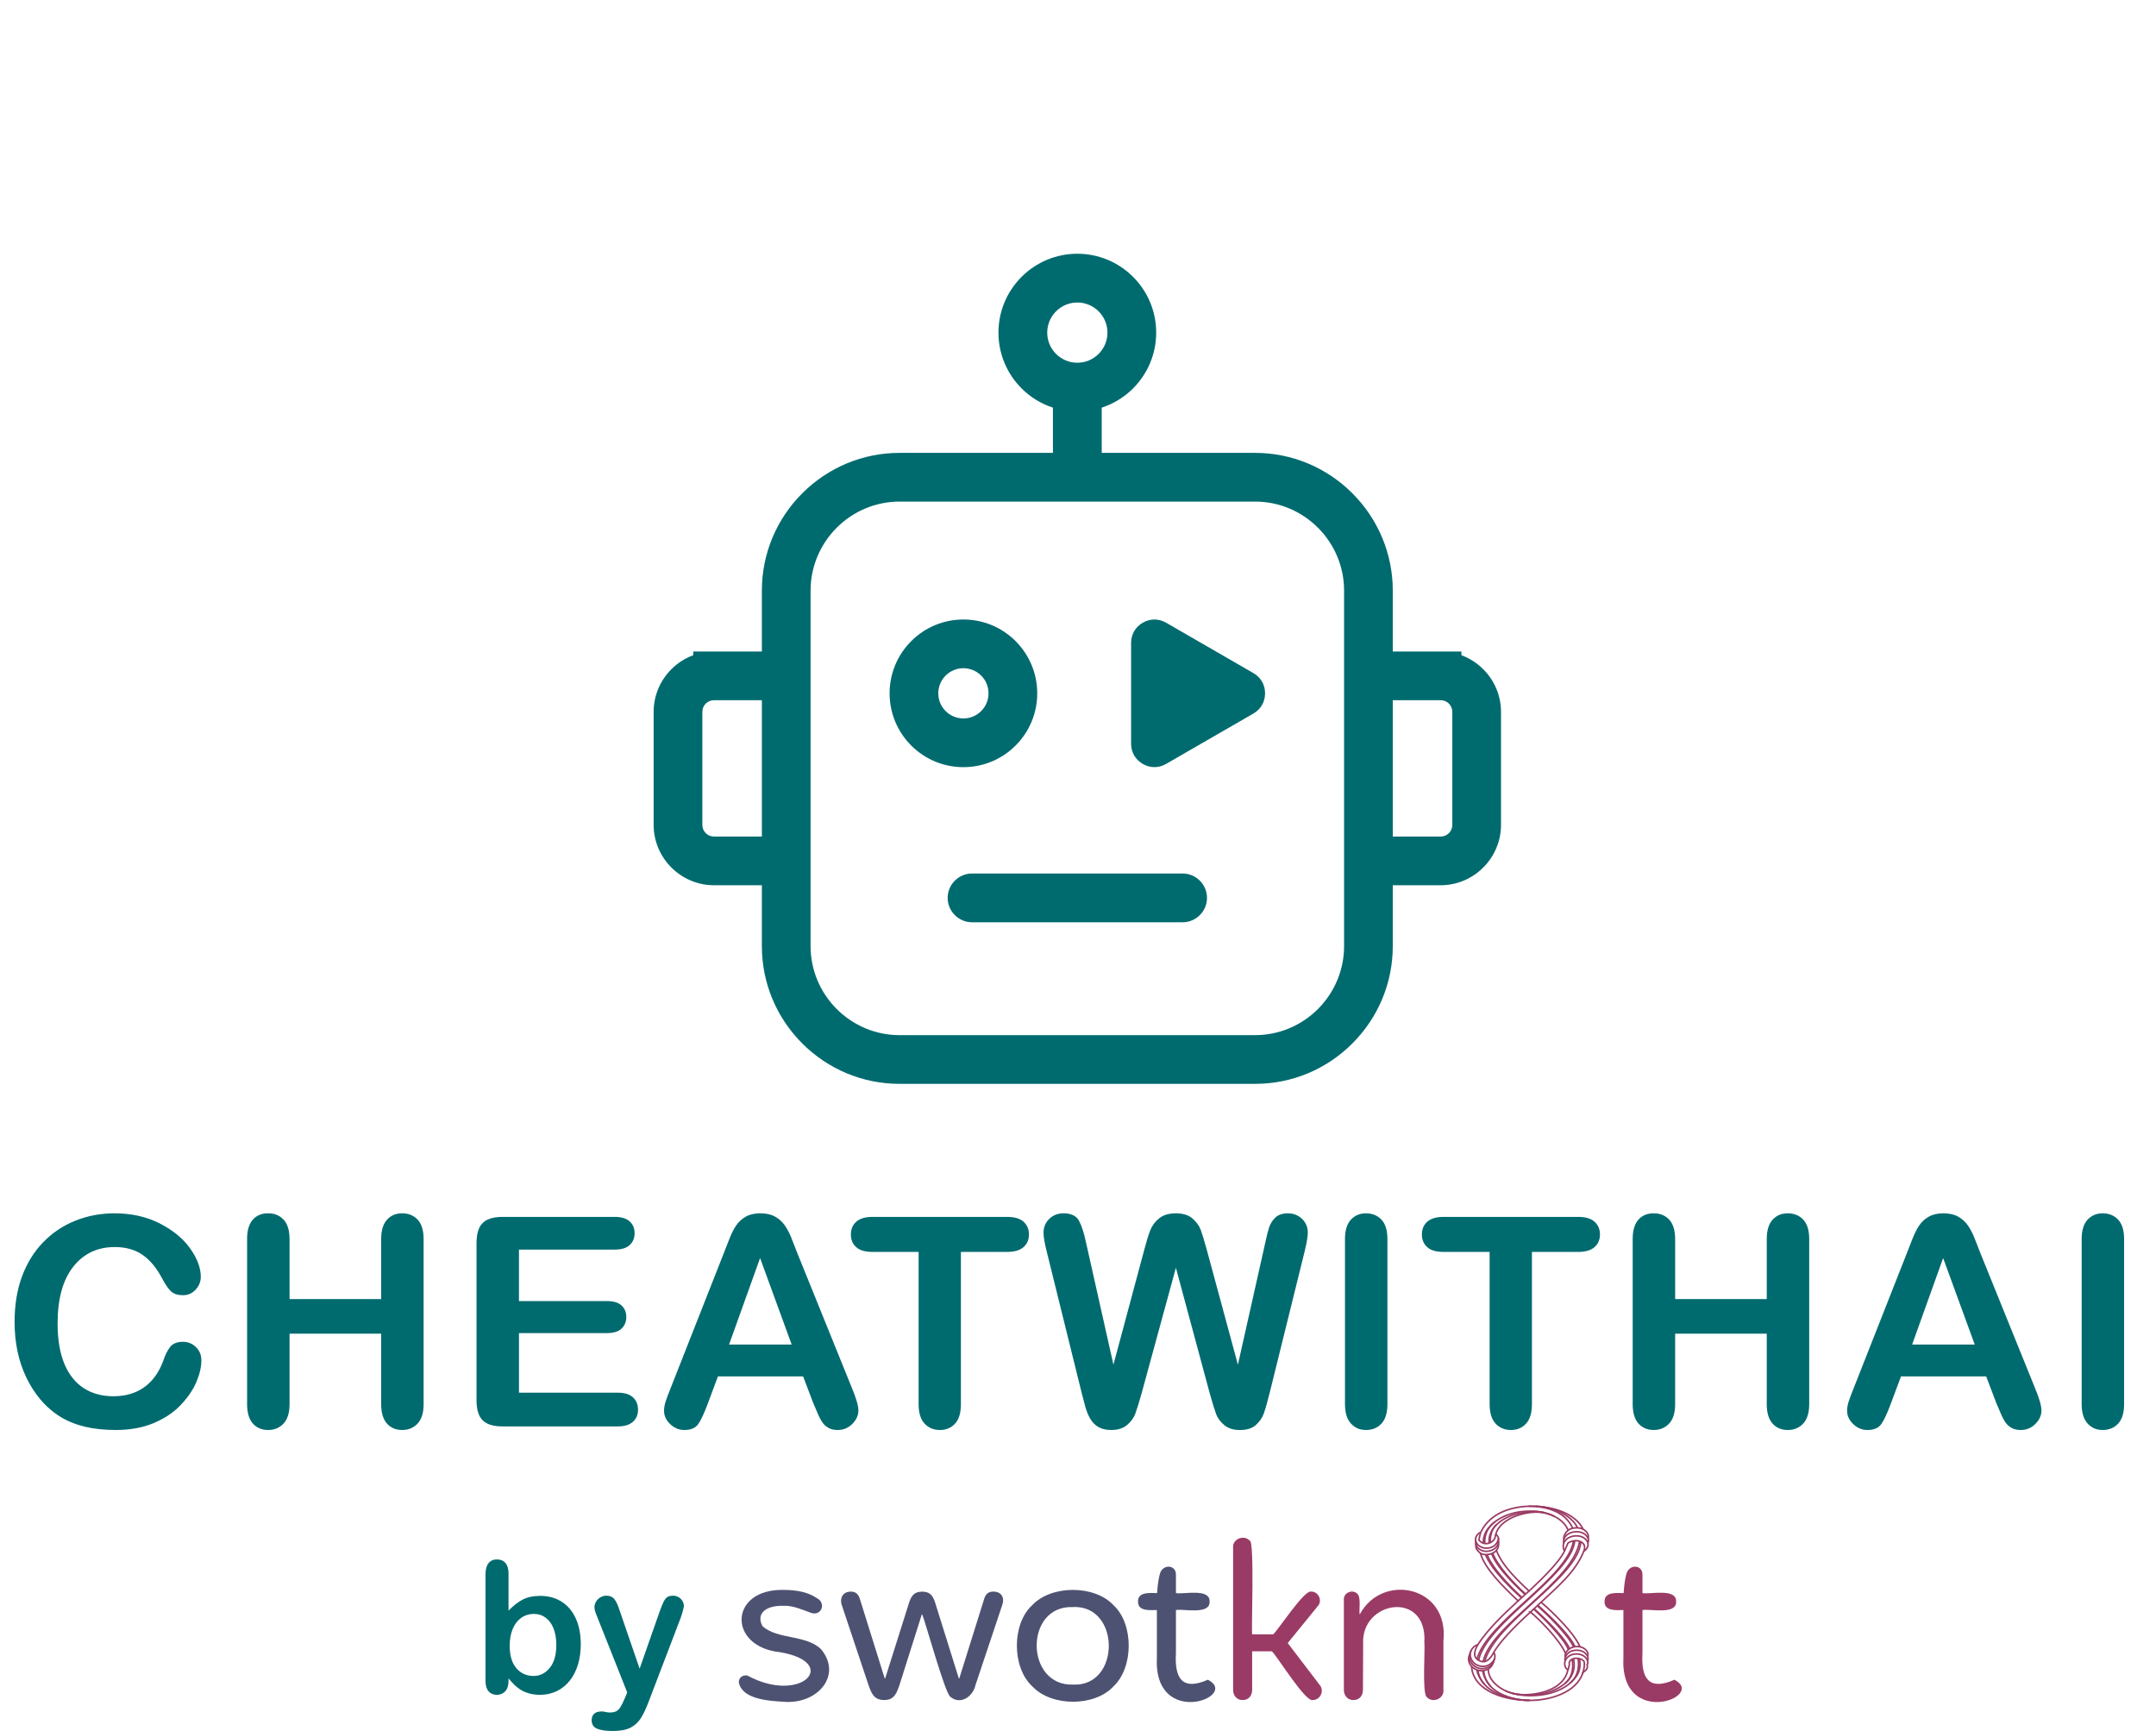 <?xml version="1.0" encoding="UTF-8"?>
<svg id="Layer_1" data-name="Layer 1" xmlns="http://www.w3.org/2000/svg" viewBox="0 0 2578.21 2069.99">
  <defs>
    <style>
      .cls-1, .cls-2 {
        fill: #006b6f;
      }

      .cls-3 {
        fill: #9a3b65;
      }

      .cls-4 {
        fill: #4e5272;
      }

      .cls-2 {
        fill-rule: evenodd;
      }

      .cls-5 {
        fill: none;
        stroke: #9a3b65;
        stroke-miterlimit: 10;
        stroke-width: 1.9px;
      }
    </style>
  </defs>
  <g>
    <path class="cls-1" d="m240.8,1626.47c0,7.98-1.97,16.61-5.9,25.89-3.93,9.29-10.11,18.4-18.54,27.34-8.43,8.95-19.2,16.21-32.3,21.79-13.1,5.58-28.37,8.37-45.8,8.37-13.22,0-25.24-1.25-36.06-3.76-10.83-2.5-20.65-6.41-29.48-11.71-8.83-5.3-16.95-12.28-24.35-20.94-6.61-7.86-12.25-16.66-16.92-26.4-4.67-9.74-8.18-20.14-10.51-31.19-2.34-11.05-3.5-22.79-3.5-35.21,0-20.17,2.93-38.22,8.8-54.17,5.87-15.95,14.27-29.59,25.21-40.93,10.94-11.34,23.75-19.97,38.45-25.89,14.7-5.92,30.36-8.89,47-8.89,20.28,0,38.34,4.05,54.17,12.13,15.83,8.09,27.97,18.09,36.4,29.99,8.43,11.91,12.65,23.16,12.65,33.75,0,5.81-2.05,10.94-6.15,15.38s-9.06,6.67-14.87,6.67c-6.49,0-11.36-1.54-14.61-4.61s-6.87-8.37-10.85-15.89c-6.61-12.42-14.38-21.7-23.33-27.86-8.95-6.15-19.97-9.23-33.07-9.23-20.85,0-37.46,7.92-49.82,23.75-12.36,15.84-18.54,38.34-18.54,67.5,0,19.48,2.73,35.69,8.2,48.62,5.47,12.93,13.22,22.59,23.24,28.97,10.02,6.38,21.76,9.57,35.21,9.57,14.58,0,26.92-3.62,37-10.85,10.08-7.23,17.69-17.86,22.81-31.87,2.16-6.61,4.84-11.99,8.03-16.15,3.19-4.16,8.32-6.24,15.38-6.24,6.04,0,11.22,2.11,15.55,6.32,4.33,4.22,6.49,9.46,6.49,15.72Z"/>
    <path class="cls-1" d="m346.27,1481.55v71.78h109.55v-71.78c0-10.25,2.31-17.94,6.92-23.07s10.68-7.69,18.2-7.69,13.81,2.54,18.54,7.6c4.73,5.07,7.09,12.79,7.09,23.16v197.39c0,10.37-2.39,18.12-7.18,23.24s-10.94,7.69-18.46,7.69-13.73-2.59-18.29-7.78c-4.56-5.18-6.84-12.9-6.84-23.16v-84.25h-109.55v84.25c0,10.37-2.39,18.12-7.18,23.24s-10.94,7.69-18.46,7.69-13.73-2.59-18.29-7.78c-4.56-5.18-6.84-12.9-6.84-23.16v-197.39c0-10.25,2.25-17.94,6.75-23.07,4.5-5.13,10.62-7.69,18.37-7.69s13.81,2.54,18.54,7.6c4.73,5.07,7.09,12.79,7.09,23.16Z"/>
    <path class="cls-1" d="m734.93,1494.19h-114.33v61.52h105.27c7.75,0,13.53,1.74,17.35,5.21,3.82,3.48,5.73,8.06,5.73,13.76s-1.88,10.34-5.64,13.93c-3.76,3.59-9.57,5.38-17.43,5.38h-105.27v71.26h118.26c7.97,0,13.98,1.85,18.03,5.55,4.04,3.7,6.07,8.63,6.07,14.78s-2.02,10.74-6.07,14.44c-4.05,3.7-10.06,5.55-18.03,5.55h-137.92c-11.05,0-19-2.45-23.84-7.35-4.84-4.9-7.26-12.82-7.26-23.75v-188.33c0-7.29,1.08-13.24,3.25-17.86,2.16-4.61,5.55-7.97,10.17-10.08,4.61-2.11,10.51-3.16,17.69-3.16h133.98c8.09,0,14.1,1.79,18.03,5.38,3.93,3.59,5.9,8.29,5.9,14.1s-1.97,10.68-5.9,14.27c-3.93,3.59-9.94,5.38-18.03,5.38Z"/>
    <path class="cls-1" d="m972.34,1677.23l-11.96-31.45h-101.86l-11.96,32.13c-4.67,12.53-8.66,20.99-11.96,25.38-3.31,4.38-8.72,6.58-16.24,6.58-6.38,0-12.02-2.34-16.92-7.01-4.9-4.67-7.35-9.97-7.35-15.89,0-3.42.57-6.95,1.71-10.6,1.14-3.64,3.02-8.72,5.64-15.21l64.09-162.7c1.82-4.67,4.02-10.28,6.58-16.83,2.56-6.55,5.3-11.99,8.2-16.32,2.91-4.33,6.72-7.83,11.45-10.51,4.73-2.68,10.57-4.02,17.52-4.02s12.96,1.34,17.69,4.02c4.73,2.68,8.54,6.12,11.45,10.34,2.91,4.22,5.35,8.75,7.35,13.59,1.99,4.84,4.53,11.31,7.6,19.4l65.45,161.67c5.13,12.3,7.69,21.25,7.69,26.83s-2.42,11.14-7.26,15.98c-4.84,4.84-10.68,7.26-17.52,7.26-3.99,0-7.41-.71-10.25-2.14-2.85-1.43-5.24-3.36-7.18-5.81-1.94-2.45-4.02-6.21-6.24-11.28-2.22-5.07-4.13-9.54-5.73-13.42Zm-100.49-69.56h74.85l-37.77-103.39-37.08,103.39Z"/>
    <path class="cls-1" d="m1204.46,1496.93h-55.37v182.01c0,10.48-2.34,18.26-7.01,23.33-4.67,5.07-10.71,7.6-18.12,7.6s-13.65-2.56-18.37-7.69c-4.73-5.13-7.09-12.87-7.09-23.24v-182.01h-55.37c-8.66,0-15.1-1.91-19.31-5.73-4.22-3.82-6.32-8.86-6.32-15.12s2.19-11.62,6.58-15.38c4.38-3.76,10.74-5.64,19.06-5.64h161.33c8.77,0,15.3,1.94,19.57,5.81,4.27,3.88,6.41,8.95,6.41,15.21s-2.17,11.31-6.49,15.12c-4.33,3.82-10.83,5.73-19.48,5.73Z"/>
    <path class="cls-1" d="m1446.66,1666.12l-40.5-150.22-41.02,150.22c-3.19,11.39-5.72,19.57-7.61,24.52-1.88,4.96-5.16,9.4-9.83,13.33-4.67,3.93-10.88,5.9-18.63,5.9-6.27,0-11.42-1.17-15.47-3.5-4.05-2.33-7.32-5.64-9.83-9.91-2.51-4.27-4.56-9.34-6.15-15.21-1.6-5.87-3.02-11.31-4.27-16.32l-41.7-168.68c-2.51-9.8-3.76-17.26-3.76-22.39,0-6.49,2.28-11.96,6.84-16.41,4.56-4.44,10.2-6.67,16.92-6.67,9.23,0,15.44,2.96,18.63,8.89,3.19,5.93,5.98,14.53,8.37,25.81l32.81,146.29,36.74-136.89c2.73-10.48,5.18-18.46,7.35-23.93,2.16-5.47,5.7-10.2,10.6-14.18,4.9-3.99,11.56-5.98,20-5.98s15.18,2.08,19.91,6.24c4.73,4.16,8,8.69,9.83,13.59,1.82,4.9,4.27,12.99,7.35,24.27l37.08,136.89,32.81-146.29c1.59-7.63,3.1-13.61,4.53-17.94,1.42-4.33,3.87-8.2,7.35-11.62,3.47-3.42,8.52-5.13,15.12-5.13s12.22,2.2,16.83,6.58c4.61,4.39,6.92,9.89,6.92,16.49,0,4.67-1.25,12.13-3.76,22.39l-41.7,168.68c-2.85,11.39-5.21,19.74-7.09,25.04-1.88,5.3-5.07,9.94-9.57,13.93-4.5,3.99-10.85,5.98-19.05,5.98-7.75,0-13.96-1.94-18.63-5.81-4.67-3.87-7.92-8.23-9.74-13.07-1.82-4.84-4.39-13.13-7.69-24.87Z"/>
    <path class="cls-1" d="m1608.36,1678.94v-197.39c0-10.25,2.33-17.94,7.01-23.07,4.67-5.13,10.71-7.69,18.12-7.69s13.81,2.54,18.54,7.6c4.73,5.07,7.09,12.79,7.09,23.16v197.39c0,10.37-2.37,18.12-7.09,23.24-4.73,5.13-10.91,7.69-18.54,7.69s-13.3-2.59-18.03-7.78c-4.73-5.18-7.09-12.9-7.09-23.16Z"/>
    <path class="cls-1" d="m1887.3,1496.93h-55.37v182.01c0,10.48-2.34,18.26-7.01,23.33-4.67,5.07-10.71,7.6-18.12,7.6s-13.65-2.56-18.37-7.69c-4.73-5.13-7.09-12.87-7.09-23.24v-182.01h-55.37c-8.66,0-15.1-1.91-19.31-5.73-4.22-3.82-6.32-8.86-6.32-15.12s2.19-11.62,6.58-15.38c4.38-3.76,10.74-5.64,19.05-5.64h161.33c8.77,0,15.29,1.94,19.57,5.81,4.27,3.88,6.41,8.95,6.41,15.21s-2.17,11.31-6.49,15.12c-4.33,3.82-10.83,5.73-19.48,5.73Z"/>
    <path class="cls-1" d="m2003.2,1481.55v71.78h109.55v-71.78c0-10.25,2.31-17.94,6.92-23.07,4.61-5.13,10.68-7.69,18.2-7.69s13.81,2.54,18.54,7.6c4.73,5.07,7.09,12.79,7.09,23.16v197.39c0,10.37-2.39,18.12-7.18,23.24s-10.94,7.69-18.46,7.69-13.73-2.59-18.29-7.78c-4.56-5.18-6.84-12.9-6.84-23.16v-84.25h-109.55v84.25c0,10.37-2.39,18.12-7.18,23.24s-10.94,7.69-18.46,7.69-13.73-2.59-18.29-7.78c-4.56-5.18-6.84-12.9-6.84-23.16v-197.39c0-10.25,2.25-17.94,6.75-23.07,4.5-5.13,10.62-7.69,18.37-7.69s13.81,2.54,18.54,7.6c4.73,5.07,7.09,12.79,7.09,23.16Z"/>
    <path class="cls-1" d="m2387.08,1677.23l-11.96-31.45h-101.86l-11.96,32.13c-4.67,12.53-8.66,20.99-11.96,25.38-3.31,4.38-8.72,6.58-16.24,6.58-6.38,0-12.02-2.34-16.92-7.01-4.9-4.67-7.35-9.97-7.35-15.89,0-3.42.57-6.95,1.71-10.6,1.14-3.64,3.02-8.72,5.64-15.21l64.09-162.7c1.82-4.67,4.02-10.28,6.58-16.83,2.56-6.55,5.3-11.99,8.2-16.32,2.91-4.33,6.72-7.83,11.45-10.51,4.73-2.68,10.57-4.02,17.52-4.02s12.96,1.34,17.69,4.02c4.73,2.68,8.54,6.12,11.45,10.34,2.91,4.22,5.35,8.75,7.35,13.59,1.99,4.84,4.53,11.31,7.6,19.4l65.45,161.67c5.13,12.3,7.69,21.25,7.69,26.83s-2.42,11.14-7.26,15.98c-4.84,4.84-10.68,7.26-17.52,7.26-3.99,0-7.41-.71-10.25-2.14-2.85-1.43-5.24-3.36-7.18-5.81-1.94-2.45-4.02-6.21-6.24-11.28-2.22-5.07-4.13-9.54-5.72-13.42Zm-100.49-69.56h74.85l-37.77-103.39-37.08,103.39Z"/>
    <path class="cls-1" d="m2489.31,1678.94v-197.39c0-10.25,2.33-17.94,7.01-23.07,4.67-5.13,10.71-7.69,18.12-7.69s13.81,2.54,18.54,7.6c4.73,5.07,7.09,12.79,7.09,23.16v197.39c0,10.37-2.37,18.12-7.09,23.24-4.73,5.13-10.91,7.69-18.54,7.69s-13.3-2.59-18.03-7.78c-4.73-5.18-7.09-12.9-7.09-23.16Z"/>
  </g>
  <g>
    <path class="cls-1" d="m608.11,1881.3v44.53c5.48-5.69,11.07-10.05,16.77-13.08,5.69-3.02,12.74-4.54,21.14-4.54,9.68,0,18.17,2.3,25.47,6.89,7.3,4.59,12.96,11.25,16.98,19.97,4.02,8.72,6.03,19.06,6.03,31.02,0,8.83-1.12,16.92-3.36,24.29-2.24,7.37-5.5,13.76-9.77,19.17-4.27,5.41-9.45,9.59-15.54,12.55s-12.8,4.43-20.13,4.43c-4.48,0-8.7-.53-12.65-1.6-3.95-1.07-7.31-2.47-10.09-4.22-2.78-1.74-5.14-3.54-7.1-5.39-1.96-1.85-4.54-4.63-7.74-8.33v2.88c0,5.48-1.32,9.63-3.95,12.44-2.63,2.81-5.98,4.22-10.04,4.22s-7.42-1.41-9.88-4.22c-2.46-2.81-3.68-6.96-3.68-12.44v-127.29c0-5.91,1.19-10.38,3.58-13.4,2.38-3.03,5.71-4.54,9.98-4.54,4.49,0,7.94,1.44,10.36,4.32,2.42,2.88,3.63,7,3.63,12.33Zm1.39,86.6c0,11.6,2.65,20.52,7.96,26.75,5.3,6.23,12.26,9.34,20.88,9.34,7.33,0,13.65-3.18,18.95-9.56,5.3-6.37,7.96-15.5,7.96-27.39,0-7.69-1.1-14.31-3.31-19.86-2.21-5.55-5.34-9.84-9.4-12.87-4.06-3.03-8.79-4.54-14.2-4.54s-10.5,1.51-14.84,4.54c-4.34,3.03-7.76,7.4-10.25,13.13-2.49,5.73-3.74,12.55-3.74,20.45Z"/>
    <path class="cls-1" d="m747.38,2030.16l2.67-6.51-35.88-90.34c-2.21-5.2-3.31-8.97-3.31-11.32,0-2.49.64-4.81,1.92-6.94s3.04-3.84,5.29-5.13c2.24-1.28,4.57-1.92,6.99-1.92,4.2,0,7.37,1.33,9.5,4,2.14,2.67,4.02,6.5,5.66,11.48l24.67,71.76,23.39-66.74c1.85-5.41,3.52-9.65,5.02-12.71,1.5-3.06,3.08-5.13,4.75-6.19,1.67-1.07,4.04-1.6,7.1-1.6,2.21,0,4.32.59,6.35,1.76,2.03,1.17,3.59,2.76,4.7,4.75,1.1,1.99,1.65,4.09,1.65,6.3-.29,1.35-.75,3.28-1.39,5.77-.64,2.49-1.42,5.02-2.35,7.58l-38.02,99.52c-3.28,8.76-6.48,15.63-9.61,20.61-3.13,4.98-7.28,8.81-12.44,11.48-5.16,2.67-12.12,4-20.88,4s-14.95-.93-19.22-2.78c-4.27-1.85-6.41-5.23-6.41-10.14,0-3.35,1.01-5.93,3.04-7.74s5.04-2.72,9.02-2.72c1.56,0,3.1.21,4.59.64,1.85.43,3.45.64,4.81.64,3.35,0,5.98-.5,7.9-1.5,1.92-1,3.65-2.72,5.18-5.18,1.53-2.46,3.29-6.07,5.29-10.84Z"/>
  </g>
  <path class="cls-2" d="m1152.06,799c-7.98,0-15.58,3.15-21.24,8.79-5.64,5.64-8.79,13.23-8.79,21.23s3.15,15.6,8.79,21.24c5.66,5.65,13.27,8.79,21.24,8.79s15.6-3.14,21.24-8.79c5.66-5.64,8.79-13.26,8.79-21.24s-3.12-15.6-8.79-21.23c-5.65-5.65-13.24-8.79-21.24-8.79m262.14,245.46c16.05,0,29.15,13.11,29.15,29.16s-13.11,29.15-29.15,29.15h-251.8c-16.05,0-29.16-13.1-29.16-29.15s13.11-29.16,29.16-29.16h251.8Zm-61.6-275.69c0-10.23,5.1-19.06,13.93-24.17,8.86-5.15,19.09-5.12,27.94-.02l104.39,60.25c8.85,5.11,13.95,13.96,13.95,24.18s-5.12,19.09-13.95,24.18l-104.39,60.24c-8.85,5.13-19.08,5.13-27.94,0-8.83-5.1-13.93-13.96-13.93-24.16v-120.52Zm-262.93-2.16c16.59-16.6,38.92-25.87,62.4-25.87s45.83,9.26,62.42,25.87c16.6,16.61,25.86,38.93,25.86,62.42s-9.26,45.81-25.86,62.42c-16.59,16.59-38.93,25.85-62.42,25.85s-45.81-9.26-62.4-25.85c-16.61-16.61-25.87-38.93-25.87-62.42s9.26-45.81,25.87-62.42Zm411.34-166.84h-425.41c-28.25,0-55.08,11.28-75.05,31.24-19.93,19.96-31.24,46.8-31.24,75.05v425.38c0,28.26,11.31,55.09,31.24,75.05,19.97,19.94,46.8,31.24,75.05,31.24h425.41c28.25,0,55.07-11.3,75.05-31.24,19.93-19.96,31.22-46.79,31.22-75.05v-425.38c0-28.25-11.28-55.09-31.22-75.05-19.98-19.96-46.8-31.24-75.05-31.24Zm-589.94,400.49v-163.02h-57.27c-3.66,0-7.19,1.42-9.8,4l-.11.11c-2.58,2.6-4,6.11-4,9.8v135.19c0,3.69,1.42,7.22,4,9.8l.11.11c2.61,2.61,6.11,4,9.8,4h57.27Zm754.46-163.02v163.02h57.27c3.66,0,7.19-1.4,9.8-4l.09-.11c2.61-2.58,4.03-6.11,4.03-9.8v-135.19c0-3.69-1.42-7.2-4.03-9.8l-.09-.11c-2.61-2.58-6.14-4-9.8-4h-57.27Zm-351.78-414.06c6.77-6.76,10.55-15.89,10.55-25.47s-3.77-18.67-10.55-25.44c-6.76-6.79-15.87-10.55-25.45-10.55s-18.7,3.76-25.46,10.55c-6.76,6.76-10.55,15.87-10.55,25.44s3.78,18.7,10.55,25.47c6.76,6.76,15.89,10.55,25.46,10.55s18.68-3.78,25.45-10.55Zm433.84,360.25c9.78,3.64,18.7,9.35,26.07,16.75l.11.09c13.53,13.53,21.17,31.73,21.17,50.89v135.19c0,19.15-7.64,37.35-21.17,50.89l-.11.09c-13.51,13.53-31.72,21.17-50.87,21.17h-57.27v72.96c0,43.74-17.42,85.33-48.32,116.23-30.88,30.91-72.46,48.3-116.2,48.3h-425.41c-43.74,0-85.32-17.4-116.23-48.3-30.9-30.9-48.3-72.48-48.3-116.23v-72.96h-57.27c-19.15,0-37.35-7.64-50.89-21.17l-.09-.09c-13.53-13.54-21.17-31.74-21.17-50.89v-135.19c0-19.16,7.64-37.36,21.17-50.89l.09-.09c7.4-7.4,16.32-13.11,26.09-16.75v-4.43h82.07v-72.93c0-43.74,17.4-85.34,48.3-116.23,30.91-30.91,72.49-48.32,116.23-48.32h183.54v-54.08c-14.14-4.61-26.99-12.52-37.51-23.03-17.73-17.74-27.65-41.6-27.65-66.69s9.92-48.93,27.65-66.66c17.74-17.75,41.58-27.65,66.68-27.65s48.93,9.9,66.67,27.65c17.74,17.73,27.63,41.58,27.63,66.66s-9.89,48.95-27.63,66.69c-10.52,10.51-23.38,18.43-37.51,23.03v54.08h183.54c43.74,0,85.32,17.41,116.2,48.32,30.9,30.88,48.32,72.49,48.32,116.23v72.93h82.07v4.43Z"/>
  <g>
    <path class="cls-3" d="m2002.35,2008.46c39.17,20.25-65.64,59.65-61.03-27.1,0,0,0-56.22,0-56.22-7.93.1-22.8,1.83-22.54-10.13-.28-12.05,14.85-10.2,22.79-10.13.67-9.79,1.77-17.39,3.29-22.79,3.14-12.27,19.45-11.42,19.25.76,0,0,0,22.03,0,22.03,9.02,1.79,40.85-6.26,40.27,10.13.62,16.33-31.29,8.39-40.27,10.13v51.66c-1.82,30.5,7.93,45.07,38.24,31.66"/>
    <g>
      <path class="cls-5" d="m1770.7,1832.15c10.78-22.25,35.08-31.16,61.27-31.16s52.3,9.37,61.1,27.41c4.2,2.72,7.35,6.22,6.16,11.29.6,1.84.31,3.83-.37,5.11.48,1.33.65,6.67-4.91,10.05-10.07,25.54-33.7,44.37-51.05,60.96,13.96,11.95,39.33,36.47,46.48,53.24,6.73,1.48,11.38,7.55,9.07,11.07.75,2.55.87,4.31.04,5.56.25,1.32.57,3.46-.57,4.88,1.05,2.67.08,6.41-4.85,8.88-7.49,25-40.75,33.74-62.93,33.74-39.01,0-69.06-15.52-70.34-40.51-3.92-4.54-4.06-9.01-3.12-12.16.98-3.29,1.99-5.79,2.67-7.21.68-1.42,3.12-5.56,7.83-6.58,12.6-19.92,35.08-40.24,48.22-52.5-17.82-16.91-39.84-38.48-45.04-56.96-3.35-2.53-5.26-5.48-5.36-7.21-.23-3.63-.54-8.97-.47-10.03.1-1.49,1.36-5.75,6.17-7.87Z"/>
      <path class="cls-5" d="m1788.75,1834.45c4.43-16.83,29.06-25.97,47.68-26.36,16.69-.36,34,8.74,38.77,21.68-2.38,1.87-5.79,6.36-5.17,11.18-.23,1.19-.4,3.69-.23,4.65-.74,1.65-.62,6.75,1.14,8.8-6.67,14.79-32.74,38.9-42.51,48.03-23.84-22.09-33.77-35.26-39.03-48.57,1.83-2.21,2.38-4.13,2.6-6.04.21-1.92-.08-7.79-.08-8.68s-1.83-3.75-3.15-4.68Z"/>
      <path class="cls-5" d="m1830.14,1927.58c8.04,6.22,35,32.61,41.95,49.46-.77,1.53-.25,3.72-.23,4.4-.45.97-.68,3.29-.25,4.57-.43,1.05-1.82,7.29,3.35,10.87-4.65,21.37-30.28,29.54-53.12,29.54s-42.79-15.49-42.03-30.65c3.75-2.72,4.71-4.84,5.66-7.19,2.26-5.58,3.24-8.85.81-12.81,6.95-12.06,22.84-29.14,43.86-48.19Z"/>
      <path class="cls-5" d="m1764.53,1841.34c0,2.21,2.82,9.76,13.09,9.76,11.35,0,14.27-9.02,14.27-11.98"/>
      <path class="cls-5" d="m1764.81,1845.12c0,5.7,6.34,9.85,12.59,9.85s14.5-3.86,14.5-12.32"/>
      <path class="cls-5" d="m1770.36,1857.26c6.3,3.72,16.4.43,19.03-3.41"/>
      <path class="cls-5" d="m1770.7,1832.15c-.85,2.38-2.04,7.78-2.16,9.36,1.87,1.82,4.15,4.48,9.14,4.2,5.11-.28,9.14-3.86,9.99-6.78.57-2.24.72-3.52,1.08-4.48"/>
      <path class="cls-5" d="m1773.65,1845.12c.17-6.16,1.51-11.7,5.51-17.06,7.15-9.59,23.84-21.17,50.51-21.17,6.81,0,18.39.62,29.29,6.35"/>
      <path class="cls-5" d="m1846.95,1808.78c-10.57-2.13-16-1.64-28.79.51-18.73,3.15-39.52,16.72-37.37,35.83"/>
      <path class="cls-5" d="m1775.58,1845.73c-.51-4.16-.47-16.55,12.22-26.19"/>
      <path class="cls-5" d="m1782.2,1844.55c-.66-4.62.78-16.36,7.63-21.7"/>
      <path class="cls-5" d="m1875.19,1829.76c2.72-2.34,11.08-4.47,17.88-1.36"/>
      <path class="cls-5" d="m1827.9,1800.99c17.72,0,43.15,4.48,52.82,26.39"/>
      <path class="cls-5" d="m1836.54,1801.09c20.49.7,42.85,10.51,49.89,25.76"/>
      <path class="cls-5" d="m1870.02,1840.94c.8-3.24,4.91-9.11,14.81-9.42,5.79-.18,11.75,2.16,14.39,8.17"/>
      <path class="cls-5" d="m1869.8,1845.6c.82-2.24,4.2-8.89,15.07-9.17,7.97-.2,12.94,4.65,13.99,8.37"/>
      <path class="cls-5" d="m1870.93,1854.4c.85-1.93,3.52-7.66,3.86-8.8.34-1.14,4.82-3.41,9.83-3.41,5.66,0,12.98,3.69,9.32,12.66"/>
      <path class="cls-5" d="m1881.66,1842.45c-6.7,44.53-104.38,97.34-115.31,141.55"/>
      <path class="cls-5" d="m1768.09,1985.17c9.76-45.18,110.79-101.03,115.04-142.91"/>
      <path class="cls-5" d="m1888.95,1842.9c-7.28,48.73-106.7,100.4-115.32,143.99"/>
      <path class="cls-5" d="m1775.39,1986.71c12.68-47.55,112.12-100.59,115.01-143.21"/>
      <path class="cls-5" d="m1767.18,1966.72c-1.53,2.84-9.13,14.89,3.12,19.52,7.35,2.78,12.63-3.92,15.98-10.47"/>
      <path class="cls-5" d="m1815.4,1914.22c1.49-1.49,12.06-10.89,13.02-11.8"/>
      <path class="cls-5" d="m1776.49,1858.89c7.26,19.4,36.62,46.06,42.93,51.68"/>
      <path class="cls-5" d="m1778.3,1858.89c7.41,19.43,35.33,45.34,41.59,51.2"/>
      <path class="cls-5" d="m1783.69,1857.67c7.19,19.01,35.89,45.14,40.09,48.93"/>
      <path class="cls-5" d="m1784.98,1857.14c5.64,14.9,24.06,35.17,39.39,48.93"/>
      <path class="cls-5" d="m1872.1,1977.05c.71-1.87,5.25-9.71,17.28-8"/>
      <path class="cls-5" d="m1830.14,1927.58c1.26-1.15,11.72-10.79,12.75-11.78"/>
      <path class="cls-5" d="m1834.04,1924c13.8,12.41,36.95,36.19,41.51,48.45"/>
      <path class="cls-5" d="m1834.55,1923.52c3.52,3.29,35.64,32.01,42.39,47.87"/>
      <path class="cls-5" d="m1881.85,1969.28c-6.89-14.99-33.73-41.1-43.54-49.22"/>
      <path class="cls-5" d="m1883.25,1968.99c-4.43-11.1-23.17-30.77-44.3-49.53"/>
      <path class="cls-5" d="m1871.87,1981.45c1.5-3.49,4.93-8.22,13.37-8.26,6.24-.03,10.19,2.27,13.21,6.92"/>
      <path class="cls-5" d="m1871.61,1986.02c1.36-3.26,5.08-8.37,13.54-8.37,6.83,0,11.71,3.69,13.33,8.03"/>
      <path class="cls-5" d="m1759.8,1992.67c5.07,4.77,11.57,6.93,20.01,3.11"/>
      <path class="cls-5" d="m1829.7,2033.18c-11.83.28-52.76-4.6-55.52-35.66"/>
      <path class="cls-5" d="m1783.13,2017.06c-4.6-4.77-8.95-11.66-10.05-19.4"/>
      <path class="cls-5" d="m1828.29,2033.19c-11.05,0-56.23-4.27-61.08-36.07"/>
      <path class="cls-5" d="m1775.55,2014.43c-3.11-3.19-8.62-11.05-9.41-17.68"/>
      <path class="cls-5" d="m1892.3,2001.71c.6-1.72,2.38-6.57,2.38-11.95,0-2.23-.19-3.32-1.75-4.49-1.03-.77-3.98-2.5-8.09-2.5-3.04,0-9.43,2.01-8.13,7.4-.06,1.44-1.4,5.51-1.88,7.3"/>
      <path class="cls-5" d="m1800.19,2021.64c17.68,9.13,66.02,10.66,85.4-18.11,3.36-4.98,4.81-12.18,3.08-20.23"/>
      <path class="cls-5" d="m1887.08,1982.92c.77,3.97,2.81,19.44-9.66,29.73"/>
      <path class="cls-5" d="m1808.61,2024.79c18.05,3.9,43.93,3.28,62.49-11.53,7.91-6.31,13.39-15.84,10.56-29.95"/>
      <path class="cls-5" d="m1879.95,1984c.95,4.49,3.17,19.22-8.85,29.26"/>
      <path class="cls-5" d="m1757.57,1977.74c-2.39,7.11,4.19,16.84,13.75,17.46,6.77.44,12.88-3.31,14.97-8.73"/>
      <path class="cls-5" d="m1787.38,1983.02c-1.03,3.3-7.4,12.18-18.9,8.76-8.35-2.49-12.29-11.52-9.42-17.87"/>
    </g>
    <path class="cls-3" d="m1618.44,2032.77c-7.01.17-11.45-5.53-11.4-12.16,0,0,0-107.38,0-107.38-.94-8.88,10.73-13.65,16.34-7.22,4.15,3.88,1.85,18.84,2.41,23.93h.51c26.54-49.36,106.79-33.99,99.78,32.16,0,0,0,58.5,0,58.5,1.09,10.69-13.16,16.4-19.88,8.61-5.78-3.51-1.82-59.06-2.91-65.08,3.99-63.09-76.21-50.48-73.19,1.77,0,0-.25,54.7-.25,54.7,0,6.74-4.12,12.34-11.4,12.16"/>
    <path class="cls-3" d="m1485.99,2032.77c-7.01.17-11.45-5.53-11.4-12.16v-169.68c-1.18-10.88,13.06-16.24,19.88-8.74,5.95.04,1.72,107.89,2.91,112.06h25.07c5.65-4.64,36.94-53.05,45.33-51.16,8.38-.34,13.82,10.12,8.61,16.72,0,0-36.47,44.82-36.47,44.82l38.24,50.14c5.99,6.89.55,18.2-8.36,17.98-8.69,2.85-43.39-53.79-48.88-58.25h-23.55v46.09c0,6.74-4.12,12.34-11.4,12.16"/>
    <path class="cls-4" d="m1444.46,2008.46c39.17,20.25-65.64,59.65-61.03-27.1,0,0,0-56.22,0-56.22-7.93.1-22.8,1.83-22.54-10.13-.28-12.05,14.85-10.2,22.79-10.13.67-9.79,1.77-17.39,3.29-22.79,3.14-12.27,19.45-11.42,19.25.76,0,0,0,22.03,0,22.03,9.02,1.79,40.85-6.26,40.27,10.13.62,16.33-31.29,8.39-40.27,10.13v51.66c-1.82,30.5,7.93,45.07,38.24,31.66"/>
    <path class="cls-4" d="m1331.51,2016.44c-22.57,24.58-74.3,24.41-97,0-24.58-22.47-24.74-74.9,0-97.25,22.74-24.05,74.11-24.26,96.87,0,24.56,22.32,24.38,74.75.13,97.25m-48.12-2.15c57.03,2.53,56.69-96-.76-92.69-57.91-1.87-56.8,94.87.76,92.69"/>
    <path class="cls-4" d="m1057.74,2032.77c-12.05.06-15.33-6.85-19.25-18.23l-31.91-95.48c-2.77-8.54,1.73-16.18,11.14-15.95,5.4,0,8.95,3.04,10.64,9.12l29.63,94.72h.51l27.35-86.61c3.16-10.88,5.93-16.9,16.71-17.22,10.97.15,13.82,6.08,16.97,17.22l27.1,86.61h.51l29.63-94.72c1.69-6.08,5.23-9.12,10.64-9.12,10-.2,14.24,6.91,11.14,15.95l-31.91,95.48c-3.34,14.99-18.9,24.43-30.52,14.05-6.6-6.13-29.27-88.41-33.3-98.13h-.51l-26.59,84.08c-3.62,10.53-6.59,18.07-17.98,18.23"/>
    <path class="cls-4" d="m936.69,2034.8c-18.09-1.04-49.23-3.1-53.18-23.04-.06-5.91,4.36-9.08,10.13-8.36,64.79,35.29,111.6-15.68,39-27.86-63.01-6.68-60.8-76.37,5.07-74.45,16.37,0,29.29,3.21,38.75,9.62,12.24,6.02,5.73,22.31-6.84,17.73-9.45-3.36-21.32-8.93-32.67-8.36-21.84-.49-32.94,9.55-25.2,24.31,18.25,16.28,51.27,9.95,69.9,27.35,26.47,31.66-4.52,66.79-44.95,63.06"/>
  </g>
</svg>